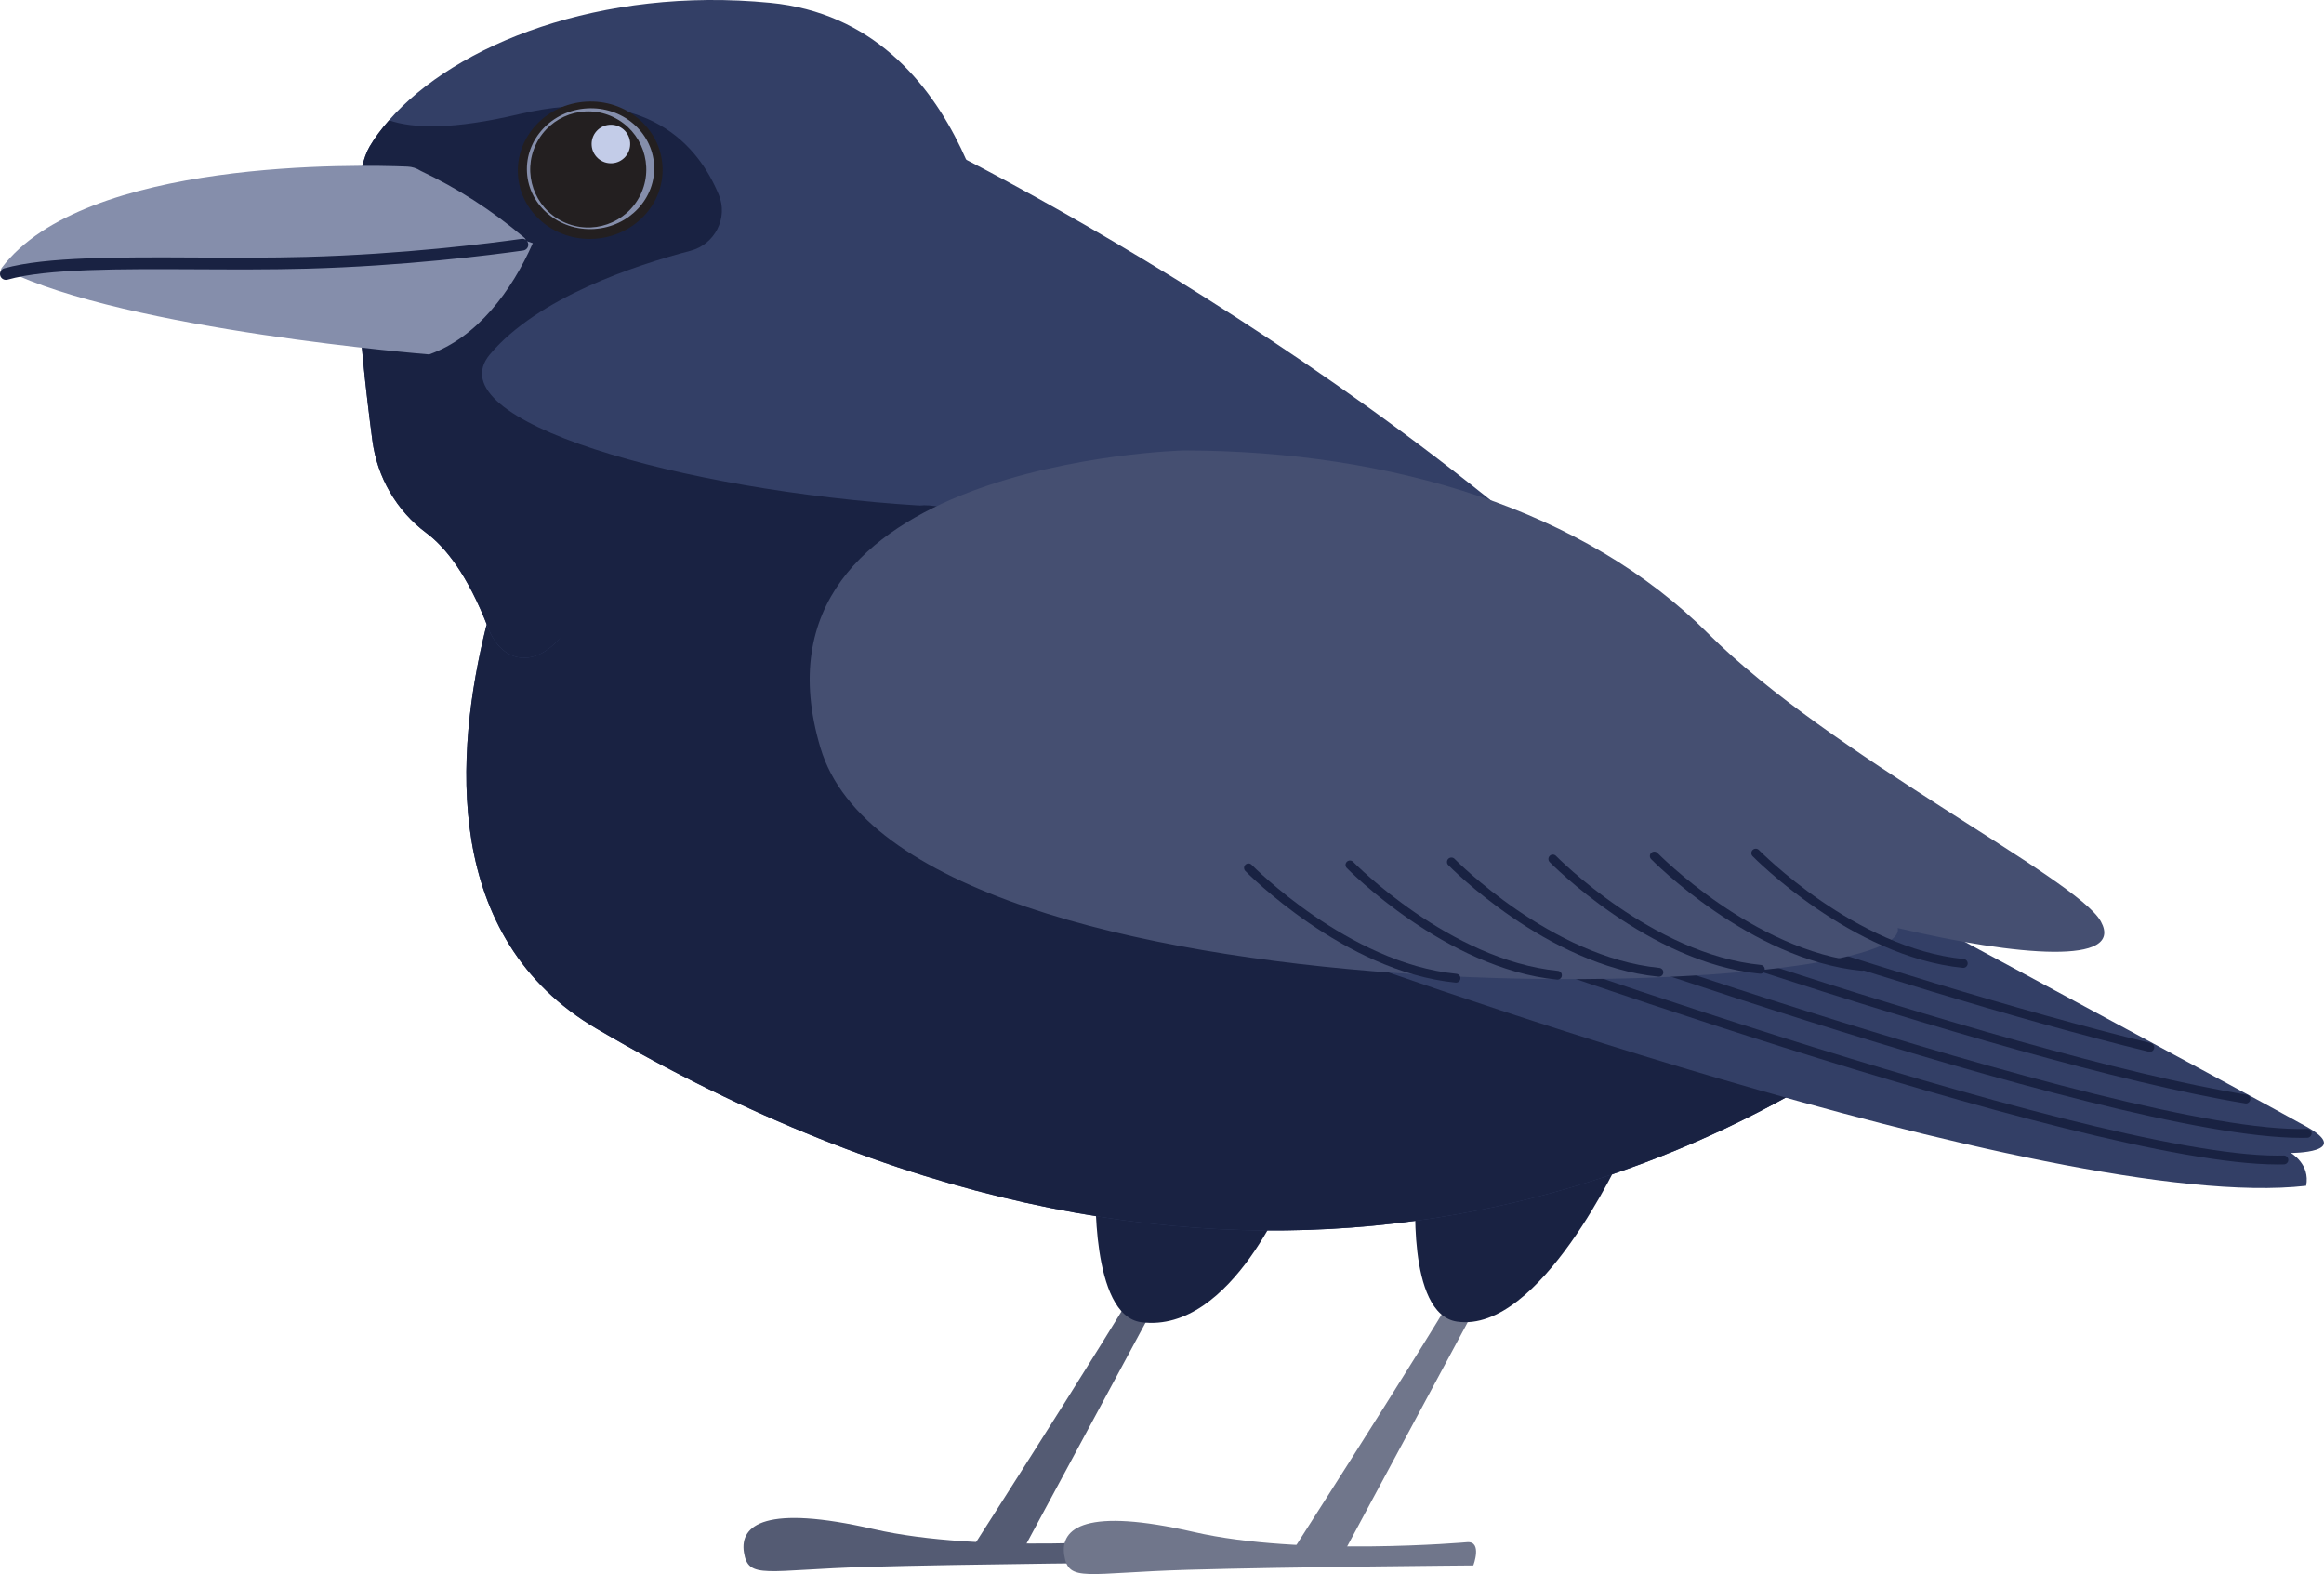 <?xml version="1.0" encoding="UTF-8"?><svg id="Layer_1" xmlns="http://www.w3.org/2000/svg" viewBox="0 0 768.51 520.46"><defs><style>.cls-1{fill:#545b73;}.cls-2{fill:#858eab;}.cls-3{fill:#70768b;}.cls-4{fill:#c3cce8;}.cls-5{fill:#192242;}.cls-6{fill:#454f71;}.cls-7{fill:#231f20;}.cls-8{fill:#333f66;}</style></defs><g><path class="cls-1" d="m379.25,508.95s-54.77,4.81-90.39-3.37c-35.63-8.18-44.29-1.44-42.85,7.7,1.44,9.15,7.22,5.78,40.92,4.81,33.7-.96,94.36-1.44,94.36-1.44,0,0,3.04-8.08-2.04-7.7Z"/><path class="cls-1" d="m383.27,411.82c0,3.84-61.43,99.53-61.43,99.53h17.08l51.57-95.7-7.22-3.84Z"/><path class="cls-5" d="m362.32,391.62s-1.83,43.39,15.12,45.57c30.16,3.86,49.16-45.57,49.16-45.57h-64.27Z"/><path class="cls-3" d="m485.17,509.91s-54.77,4.81-90.39-3.37c-35.63-8.18-44.29-1.44-42.85,7.7,1.44,9.15,7.22,5.78,40.92,4.81,33.7-.96,94.36-1.44,94.36-1.44,0,0,3.04-8.08-2.04-7.7Z"/><path class="cls-3" d="m489.19,412.78c0,3.84-61.43,99.53-61.43,99.53h17.19l51.46-95.7-7.22-3.84Z"/><path class="cls-5" d="m468.24,392.58s-3.34,41.9,13.56,44.4c27.45,4.07,54.39-54.89,54.39-54.89l-67.95,10.49Z"/><path class="cls-8" d="m634.91,334.2c-81.74,61.62-236.12,124.01-437.57,5.96-51.18-29.98-47.05-91.11-36.51-133.27,6.49-25.89,15.37-44.63,15.37-44.63,0,0,69.79-146.87,138.11-112.12,63.04,32.07,235.06,131.66,304.25,253.16,5.83,10.23,11.3,20.53,16.34,30.9Z"/><path class="cls-5" d="m634.91,334.2c-81.74,61.62-236.12,124.01-437.57,5.96-51.18-29.98-47.05-91.11-36.51-133.27l24.21-23.43,37.67-4.07s43.03-6.13,81.38-12.23c29.38-3.76,216.16,102.85,314.46,136.14,5.83,10.23,11.3,20.53,16.34,30.9Z"/><path class="cls-8" d="m437.75,313.97s240.49,87.75,324.85,78.09c1.44-7.22-5.06-10.83-5.06-10.83,0,0,20.64,0,5.26-8.67s-179.31-96.77-179.31-96.77l-145.75,38.18Z"/><path class="cls-5" d="m753.03,385.02c-64.45,0-276.46-76.78-285.56-80.09-.76-.28-1.15-1.11-.87-1.87.28-.76,1.11-1.15,1.87-.87,2.22.81,220.61,79.91,284.57,79.91.75,0,1.47-.01,2.17-.03.8-.01,1.48.61,1.5,1.42.03.81-.61,1.48-1.42,1.51-.73.02-1.5.03-2.27.03Z"/><path class="cls-5" d="m760.72,376.22c-64.45,0-276.46-76.78-285.55-80.09-.76-.28-1.15-1.11-.87-1.87.28-.76,1.11-1.15,1.87-.87,2.25.82,225.68,81.78,286.74,79.88.83,0,1.48.61,1.5,1.42.03.81-.61,1.48-1.42,1.51-.73.02-1.5.03-2.27.03Z"/><path class="cls-5" d="m742.69,364.86c-.08,0-.16,0-.24-.02-83-13.52-257.84-76.88-259.6-77.52-.76-.28-1.15-1.11-.87-1.87.28-.76,1.11-1.15,1.87-.87,1.75.64,176.34,63.9,259.07,77.38.8.13,1.34.88,1.21,1.68-.12.72-.74,1.23-1.44,1.23Z"/><path class="cls-5" d="m710.91,347.78c-.11,0-.23-.01-.35-.04-88.73-21.62-218.72-68.75-220.02-69.22-.76-.28-1.15-1.11-.87-1.87.28-.76,1.11-1.15,1.87-.87,1.3.47,131.14,47.54,219.72,69.13.78.19,1.26.98,1.07,1.77-.16.67-.76,1.12-1.42,1.12Z"/><path class="cls-6" d="m391.44,148.94s-148.3,3.7-120.13,98.31c28.17,94.61,361.3,84.16,356.25,59.6,39.72,9.39,75.11,12.28,67.16-2.17-7.94-14.44-89.55-54.89-129.99-95.33-40.44-40.44-103.86-60.32-173.29-60.41Z"/><path class="cls-8" d="m330.56,92.38s-43.09,39.28-107.84,87.01c-15.14,11.16-28.56,22.29-38.65,32.77-8.32,8.65-18.33,6.62-22.66-4.56-6.84-17.71-14.24-26.79-20.44-31.38-9.86-7.34-16.25-18.43-17.84-30.6-4.19-31.77-9.27-82.87-.92-97.13,1.69-2.9,3.89-5.8,6.43-8.71C150.58,14.64,198.73-4.52,254.74.93c67.08,6.54,75.82,91.44,75.82,91.44Z"/><path class="cls-5" d="m304.11,167.16c-15.14,11.16-109.94,34.51-120.03,44.99-8.32,8.65-18.33,6.62-22.66-4.56-6.84-17.71-14.24-26.79-20.44-31.38-9.86-7.34-16.25-18.43-17.84-30.6-4.19-31.77-9.27-82.87-.92-97.13,1.69-2.9,3.86-5.82,6.43-8.71,8.01,2.77,21.27,3.12,43.05-2.03,42.63-10.04,59.44,10.83,65.99,26.63,3.19,7.7-1.31,16.45-9.37,18.55-18.26,4.77-50.45,15.42-66.3,34.24-18.41,21.88,63.21,45.1,142.09,50Z"/><path class="cls-2" d="m143.4,69.62l32.79,10.78c-6.97,15.83-18.5,31.26-34.29,36.78,0,0-99.79-7.99-140.15-27.93,104.69-8.4,141.64-19.62,141.64-19.62Z"/><path class="cls-2" d="m139.04,56.46c12.11,5.7,23.54,13,34.23,22.05,1.01.65.68,2.22-.51,2.38-9.72,1.37-38.86,5.11-71.46,5.99-37.57,1.01-79.76-1.78-99.35,3.71-1.19.33-2.13-1.05-1.38-2.03,27.37-36.23,118.29-34.13,134.16-33.47,1.54.06,3.03.53,4.32,1.37Z"/><path class="cls-5" d="m1.95,92.54c-.85,0-1.63-.56-1.88-1.42-.29-1.04.31-2.11,1.35-2.4,13.65-3.83,37.96-3.71,63.69-3.58,11.94.06,24.28.12,36.13-.2,32.07-.86,60.5-4.46,71.24-5.97,1.06-.15,2.05.59,2.2,1.66.15,1.07-.59,2.05-1.66,2.2-10.8,1.52-39.41,5.14-71.68,6.01-11.92.32-24.3.26-36.26.2-25.45-.12-49.49-.24-62.62,3.44-.18.05-.35.07-.53.07Z"/><ellipse class="cls-7" cx="195.17" cy="56.3" rx="23.94" ry="22.71" transform="translate(-3.02 11.8) rotate(-3.44)"/><ellipse class="cls-2" cx="195.29" cy="55.78" rx="21.05" ry="19.97" transform="translate(-3 11.82) rotate(-3.44)"/><circle class="cls-7" cx="194.54" cy="56.04" r="19.19" transform="translate(59.35 206.74) rotate(-64.18)"/><path class="cls-4" d="m195.65,48c.21,3.52,3.23,6.19,6.75,5.98,3.52-.21,6.19-3.23,5.98-6.75-.21-3.52-3.23-6.19-6.75-5.98s-6.19,3.23-5.98,6.75Z"/></g><path class="cls-5" d="m481.48,324.9s-.1,0-.15,0c-36.87-3.64-69.2-36.58-69.52-36.91-.56-.58-.55-1.5.03-2.07.58-.56,1.5-.55,2.07.03.31.32,31.92,32.5,67.71,36.04.8.08,1.39.79,1.31,1.6-.07.75-.71,1.32-1.45,1.32Z"/><path class="cls-5" d="m515.03,323.92s-.1,0-.15,0c-36.87-3.64-69.2-36.58-69.52-36.91-.56-.58-.55-1.5.03-2.07.58-.56,1.5-.55,2.07.03.31.32,31.92,32.5,67.71,36.04.8.08,1.39.79,1.31,1.6-.07.75-.71,1.32-1.45,1.32Z"/><path class="cls-5" d="m548.58,322.94s-.1,0-.15,0c-36.87-3.64-69.2-36.58-69.52-36.91-.56-.58-.55-1.5.03-2.07.58-.56,1.5-.55,2.07.03.31.32,31.92,32.5,67.71,36.04.8.08,1.39.79,1.31,1.6-.07.75-.71,1.32-1.45,1.32Z"/><path class="cls-5" d="m582.12,321.96s-.1,0-.15,0c-36.87-3.64-69.2-36.58-69.52-36.91-.56-.58-.55-1.5.03-2.07.58-.56,1.5-.55,2.07.03.31.32,31.92,32.5,67.71,36.04.8.08,1.39.8,1.31,1.6-.07.75-.71,1.32-1.45,1.32Z"/><path class="cls-5" d="m615.67,320.98s-.1,0-.15,0c-36.87-3.64-69.2-36.58-69.52-36.91-.56-.58-.55-1.5.03-2.07.58-.56,1.5-.55,2.07.03.31.32,31.92,32.5,67.71,36.04.8.08,1.39.79,1.31,1.6-.07.75-.71,1.32-1.45,1.32Z"/><path class="cls-5" d="m649.22,320.01s-.1,0-.15,0c-36.87-3.64-69.2-36.58-69.52-36.91-.56-.58-.55-1.5.03-2.07.58-.56,1.5-.55,2.07.03.31.32,31.92,32.5,67.71,36.04.8.08,1.39.79,1.31,1.6-.07.75-.71,1.32-1.45,1.32Z"/></svg>